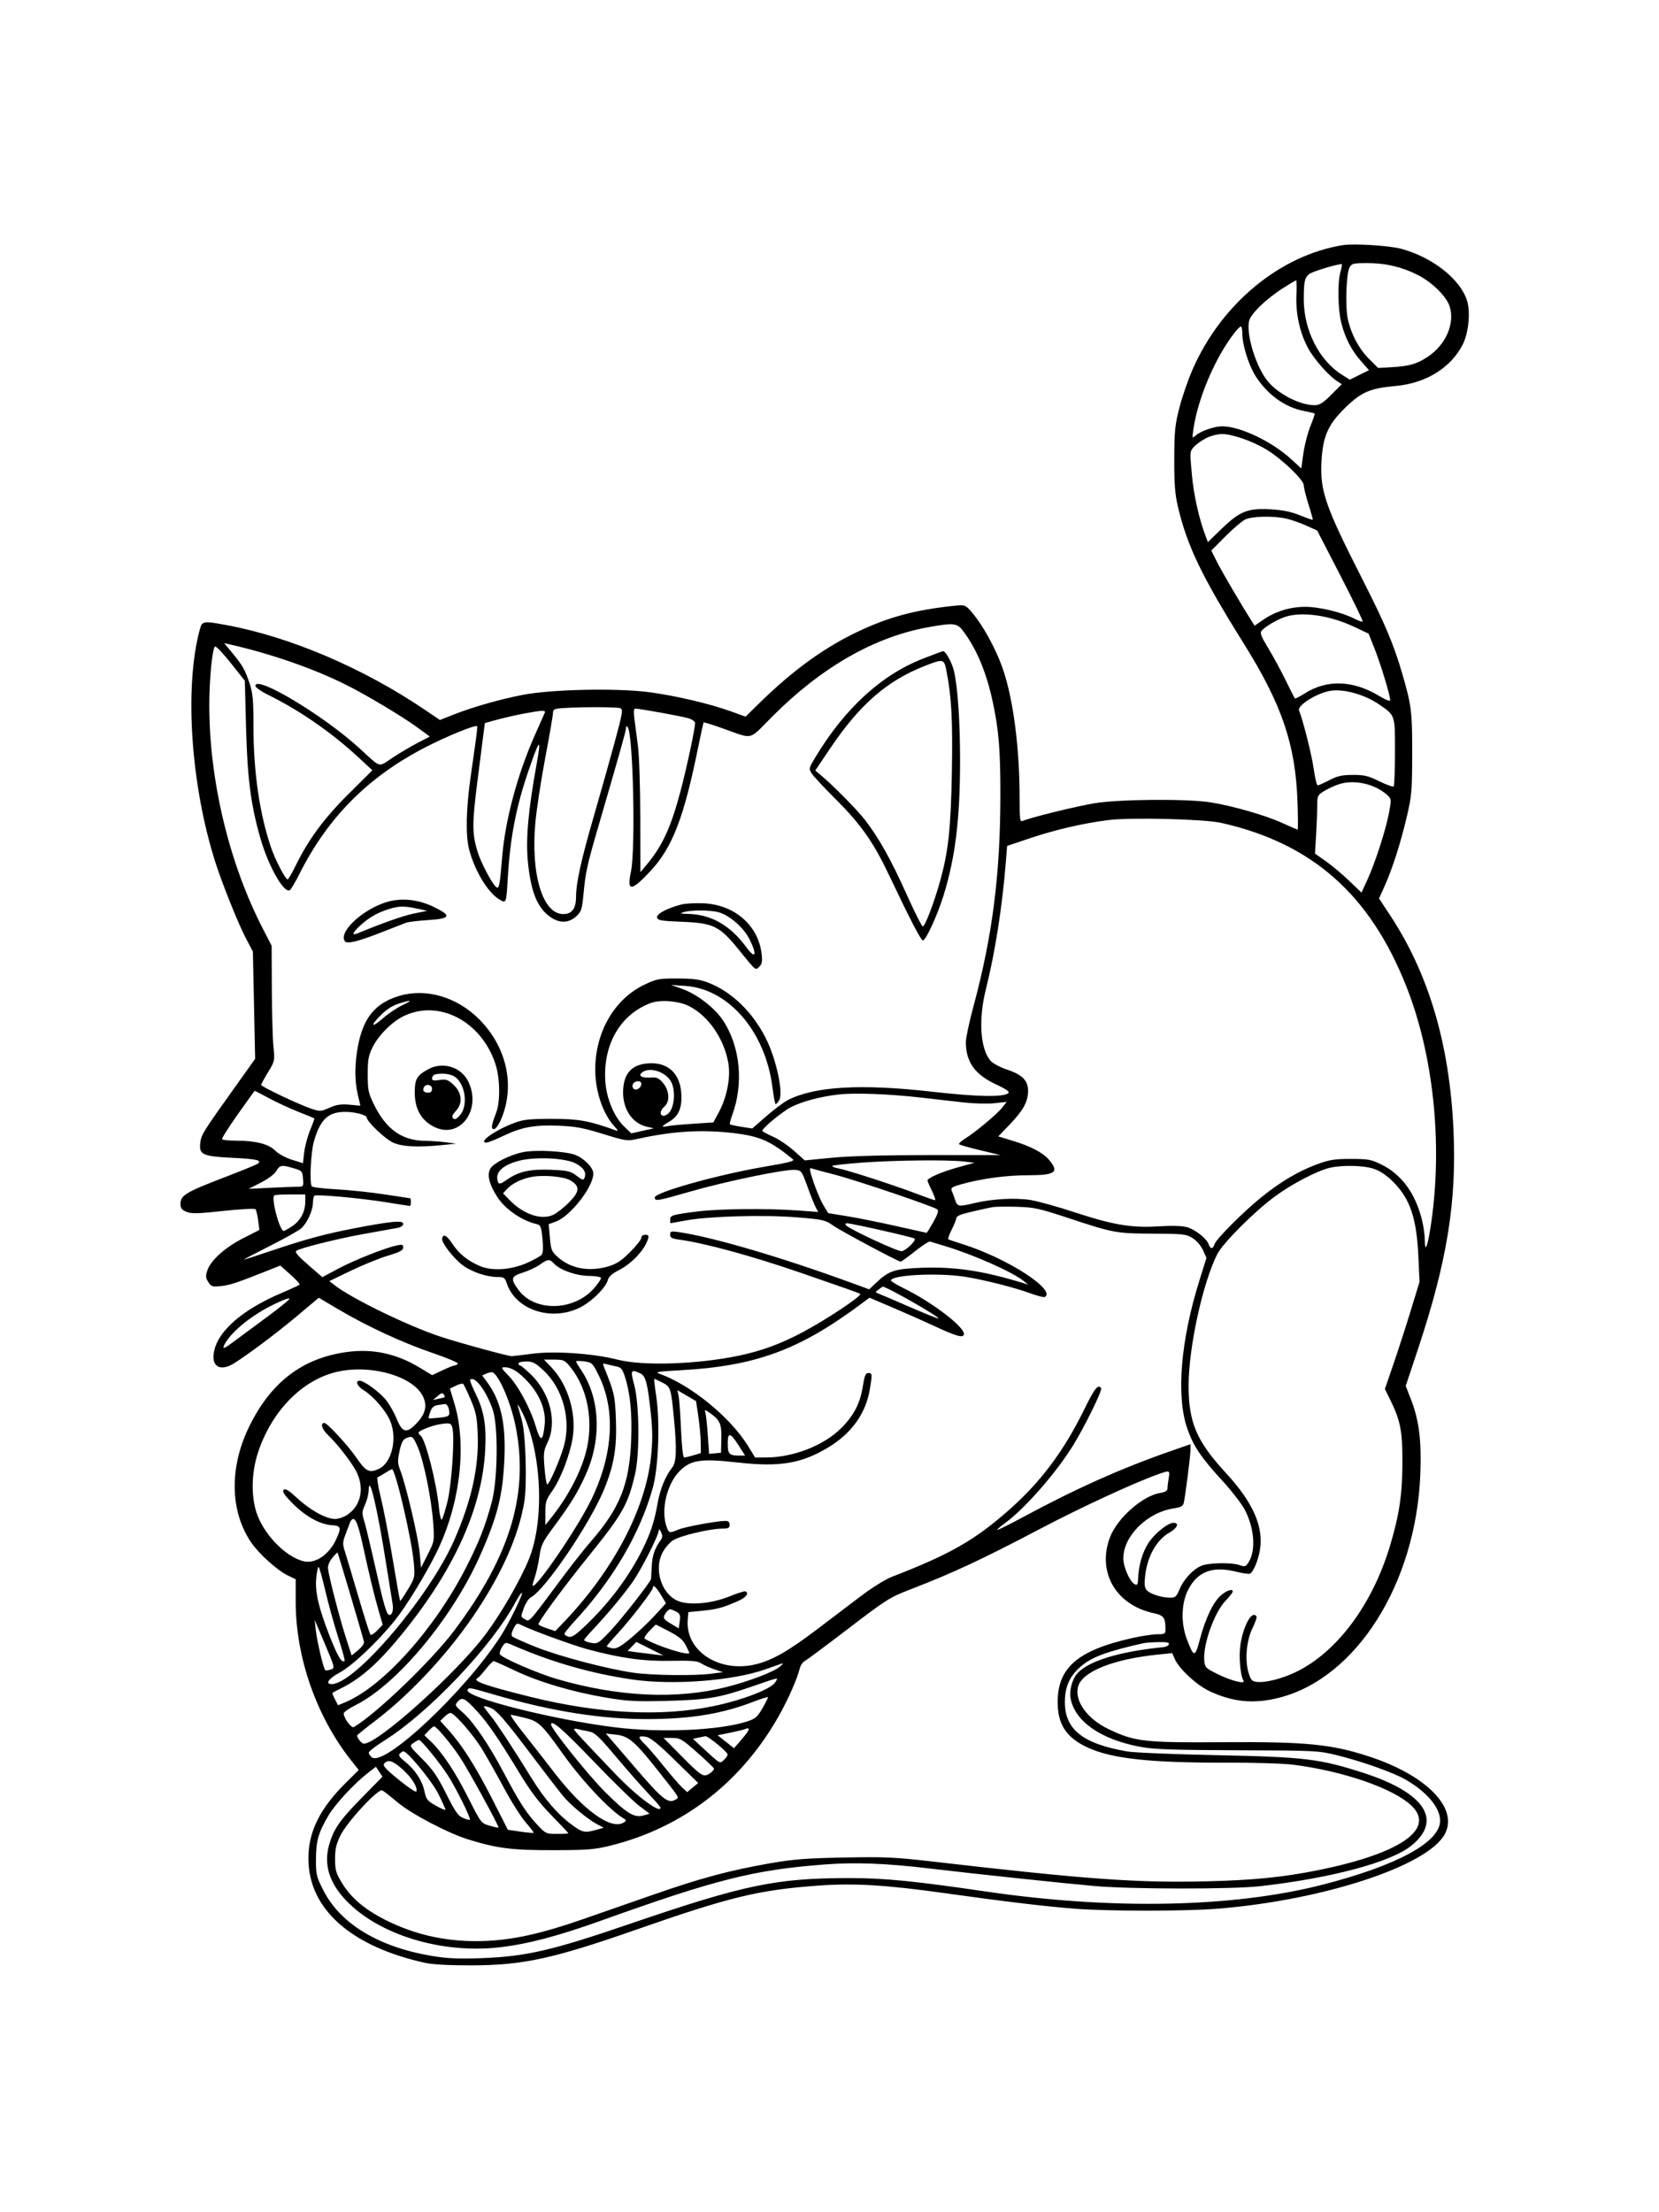 <svg xmlns="http://www.w3.org/2000/svg" width="864" height="1152" viewBox="0 0 864 1152" version="1.1">
	<path d="M 699.500 127.637 C 666.792 132.804, 636.118 158.111, 621.143 192.283 C 618.785 197.664, 615.673 206.664, 614.228 212.283 C 611.926 221.233, 611.594 224.547, 611.550 239 C 611.511 251.738, 611.926 257.324, 613.370 263.500 C 618.221 284.250, 625.695 299.823, 647.715 335.062 C 667.500 366.723, 674.574 387.371, 675.702 416.750 C 676.024 425.137, 676.061 432, 675.784 432 C 675.508 432, 671.956 430.471, 667.891 428.601 C 659.256 424.631, 641.893 419.628, 630.500 417.829 C 618.209 415.887, 582.820 416.161, 569.997 418.297 C 560.257 419.919, 536.765 425.691, 532.750 427.448 C 531.134 428.156, 531 427.218, 531 415.161 C 531 390.349, 527.929 365.837, 522.836 350 C 519.173 338.609, 511.476 324.583, 505.103 317.682 C 502.640 315.015, 502.177 314.898, 496.500 315.502 C 476.313 317.650, 462.503 321.404, 446.277 329.153 C 429.258 337.280, 413.053 349.012, 396.384 365.272 L 388.268 373.190 380.884 370.520 C 369.549 366.423, 351.821 362.256, 338 360.441 C 321.125 358.226, 287.179 358.951, 272.288 361.845 C 260.206 364.193, 246.288 368.158, 236.307 372.096 L 229.114 374.934 221.293 369.638 C 189.239 347.936, 151.208 331.682, 118.140 325.550 C 105.680 323.240, 105.263 323.311, 104.015 327.946 C 95.940 357.931, 99.363 408.835, 112.154 449 C 115.703 460.143, 124.147 481.182, 128.007 488.500 L 131.700 495.500 132.287 523.447 L 132.873 551.394 122.129 566.447 C 105.419 589.859, 104.761 590.926, 104.280 595.380 C 103.641 601.294, 105.583 602.163, 121.182 602.937 C 133.591 603.552, 136.336 604.161, 134.433 605.873 C 133.920 606.335, 126.750 609.301, 118.500 612.465 C 96.457 620.917, 94 622.378, 94 627.034 C 94 629.139, 94.707 630.050, 97.111 631.046 C 99.701 632.119, 102.909 632.044, 116.241 630.597 C 125.051 629.641, 132.605 629.228, 133.028 629.680 C 133.450 630.131, 134.087 632.750, 134.443 635.500 L 135.089 640.500 126.699 644.760 C 117.264 649.550, 109.703 656.340, 107.976 661.571 C 107.006 664.511, 107.093 665.494, 108.517 667.667 C 110.079 670.051, 110.625 670.212, 115.357 669.685 C 120.007 669.167, 123.305 668.055, 140.738 661.122 L 145.977 659.038 151.238 663.712 C 154.132 666.282, 156.300 668.636, 156.055 668.942 C 155.810 669.249, 151.760 671.133, 147.055 673.129 C 125.695 682.189, 112.797 693.642, 111.288 704.890 C 110.354 711.854, 114.965 714.148, 121.673 710.058 C 128.559 705.859, 144.060 694.239, 154.761 685.254 L 166.023 675.799 176.261 681.853 C 191.194 690.683, 209.583 699.201, 225.240 704.539 C 232.797 707.116, 238.733 709.624, 238.431 710.112 C 238.129 710.600, 237.431 711, 236.879 711 C 236.327 711, 233.446 712.150, 230.475 713.555 L 225.074 716.110 218.417 712.096 C 206.421 704.861, 194.023 702.218, 180.654 704.046 C 157.305 707.239, 140.754 719.999, 129.477 743.500 C 119.326 764.656, 119.865 787.316, 130.903 803.358 C 134.898 809.166, 144.401 817.735, 149.702 820.311 L 154 822.399 154 834.118 C 154 862.984, 164.758 893.812, 182.787 916.613 L 186.830 921.726 180.365 928.113 C 166.556 941.756, 160.537 953.912, 160.614 968 C 160.757 994.095, 182.693 1013.610, 221.500 1022.166 C 225.293 1023.002, 234.121 1023.475, 245.500 1023.451 C 272.351 1023.394, 287.846 1020.042, 331.114 1004.932 C 380.374 987.730, 394.869 984.216, 426.035 981.921 C 444.673 980.548, 461.408 981.553, 492.500 985.914 C 523.576 990.272, 544.853 992.813, 559.950 993.970 C 577.149 995.287, 616.930 995.297, 633.605 993.988 C 688.955 989.642, 743.919 971.593, 752.534 954.935 C 759.524 941.418, 742.908 924.496, 713 914.672 C 693.495 908.265, 679.869 906.933, 637 907.239 C 595.966 907.532, 591.021 906.970, 577.396 900.460 C 566.268 895.142, 559.556 885.888, 561.426 878.438 C 563.420 870.494, 579.857 863.903, 603.526 861.557 L 610.500 860.865 611.883 864.044 C 614.026 868.970, 623.185 877.469, 629.653 880.534 C 642.019 886.394, 652.998 887.453, 666.244 884.065 C 706.378 873.801, 737.384 824.765, 739.688 767.916 C 740.390 750.584, 739.064 739.686, 734.965 729.103 L 732.100 721.707 738.451 702.603 C 753.715 656.685, 758.710 625.744, 756.950 588 C 754.882 543.646, 744.083 507.167, 723.996 476.683 L 718.186 467.866 720.982 461.683 C 725.064 452.655, 729.401 439.160, 732.610 425.500 C 735.221 414.381, 735.431 411.958, 735.464 392.500 C 735.501 370.755, 735.103 367.474, 730.488 351.500 C 725.952 335.799, 721.493 325.177, 709.706 302 C 690.112 263.469, 687.393 255.642, 688.234 240.200 C 688.940 227.244, 691.622 221.143, 700.408 212.500 C 708.854 204.191, 713.419 202.201, 726.753 201.011 C 742.521 199.604, 755.497 191.626, 761.739 179.500 C 764.846 173.464, 765.923 162.358, 763.981 156.387 C 760.327 145.150, 745.806 133.826, 729.500 129.498 C 723.464 127.895, 705.083 126.755, 699.500 127.637 M 693.500 138.609 C 690.750 139.330, 686.640 140.630, 684.367 141.498 C 679.625 143.309, 679 144.986, 679 155.915 C 679 171.813, 686.927 187.559, 698.686 195.016 L 702.949 197.719 707.956 195.242 L 712.962 192.764 708.877 188.132 C 703.850 182.432, 700.635 176.240, 698.574 168.284 C 696.769 161.321, 696.509 147.309, 698.078 141.656 C 698.665 139.542, 699 137.697, 698.823 137.556 C 698.645 137.414, 696.250 137.889, 693.500 138.609 M 702.835 139.250 C 701.139 142.339, 700.531 159.585, 701.894 165.941 C 703.591 173.856, 707.674 181.579, 712.949 186.854 L 717.709 191.613 724.604 191.224 C 733.965 190.696, 737.956 189.547, 743.657 185.736 C 752.919 179.547, 757.706 168.639, 755.051 159.775 C 753.468 154.494, 745.908 146.992, 738.295 143.149 C 730.031 138.977, 721.621 137, 712.141 137 C 704.804 137, 703.958 137.205, 702.835 139.250 M 668.500 149.838 C 659.224 155.743, 651.170 163.576, 650.455 167.389 C 649.050 174.880, 654.376 191.607, 660.452 198.781 C 666.045 205.386, 677.146 211, 684.613 211 C 687.224 211, 688.951 209.918, 693.326 205.544 L 698.782 200.087 696.339 198.487 C 691.755 195.483, 684.174 186.803, 681.104 181.044 C 676.900 173.156, 674.747 163.254, 675.170 153.750 C 675.360 149.488, 675.286 146.004, 675.007 146.010 C 674.728 146.015, 671.800 147.738, 668.500 149.838 M 642.965 173.250 C 632.883 186.173, 623.895 207.244, 621.531 223.493 C 620.824 228.352, 620.856 228.441, 622.702 226.770 C 625.216 224.495, 632.443 222, 636.520 222 C 645.768 222, 662.278 229.832, 672.259 238.954 L 677.699 243.926 678.816 236.025 C 679.431 231.679, 681.073 225.320, 682.465 221.893 C 683.858 218.467, 684.851 215.517, 684.672 215.339 C 684.494 215.160, 682.027 214.574, 679.191 214.036 C 669.260 212.153, 660.168 205.613, 653.898 195.841 C 650.345 190.304, 647 179.602, 647 173.772 C 647 171.697, 646.663 170, 646.250 170 C 645.837 170, 644.359 171.463, 642.965 173.250 M 628.392 228.035 C 626.133 229.153, 623.231 231.189, 621.944 232.559 C 619.615 235.039, 619.609 235.106, 620.734 247.275 C 621.730 258.057, 624.474 270.264, 627.955 279.391 L 629.058 282.282 636.279 275.305 C 645.684 266.217, 649.906 264.546, 661.759 265.222 C 667.968 265.576, 672.376 266.476, 676.954 268.326 C 680.501 269.758, 683.519 270.814, 683.661 270.672 C 683.803 270.530, 682.812 266.929, 681.460 262.669 C 680.107 258.409, 679 253.929, 679 252.712 C 679 249.891, 667.385 238.796, 659.422 234.011 C 652.234 229.693, 641.805 226.060, 636.500 226.027 C 634.300 226.013, 630.652 226.917, 628.392 228.035 M 648.444 270.553 C 646.764 271.383, 642.113 275.359, 638.109 279.390 L 630.829 286.719 633.945 292.891 C 636.522 297.995, 646.355 314.754, 652.005 323.668 L 653.378 325.836 657.771 322.813 C 664.228 318.371, 671.875 316, 679.745 316 C 687.053 316, 698.722 318.797, 705.199 322.102 C 707.396 323.222, 709.412 323.921, 709.679 323.654 C 709.946 323.388, 704.721 312.615, 698.069 299.715 L 685.974 276.261 680.237 273.690 C 677.082 272.275, 672.475 270.652, 670 270.083 C 663.314 268.546, 652.012 268.793, 648.444 270.553 M 668.882 321.381 C 664.623 322.903, 658.718 326.430, 657.036 328.456 C 656.082 329.606, 656.776 331.418, 660.550 337.635 C 663.136 341.895, 667.216 349.416, 669.616 354.347 C 672.016 359.278, 674.157 363.491, 674.374 363.708 C 674.591 363.925, 676.943 362.724, 679.600 361.039 C 691.099 353.746, 704.683 354.222, 718.250 362.392 C 721.913 364.598, 724 365.377, 724 364.539 C 724 362.118, 718.975 345.586, 715.854 337.740 L 712.767 329.981 705.573 326.567 C 692.410 320.321, 677.677 318.238, 668.882 321.381 M 483.500 326.608 C 455.487 331.608, 427.886 347.394, 402.255 373.073 C 389.414 385.939, 392.965 385.144, 375.634 379.028 C 370.758 377.307, 366.628 376.038, 366.458 376.209 C 366.287 376.379, 364.966 382.365, 363.521 389.509 C 356.174 425.852, 350.132 441.441, 338.628 453.738 C 328.703 464.348, 326.357 464.409, 328.574 454 C 331.095 442.164, 329.725 381.690, 326.865 378.550 C 326.344 377.977, 326 378.249, 326 379.235 C 326 380.674, 323.067 391.091, 311.145 432 C 305.886 450.046, 304.969 454.211, 303.990 464.500 C 303.104 473.810, 302.829 474.690, 300.003 477.250 C 296.214 480.684, 291.562 480.853, 286.922 477.726 C 280.033 473.084, 276.636 465.045, 274.995 449.500 C 273.714 437.373, 275.004 422.468, 279.452 398 C 282.093 383.472, 281.028 384.397, 275.088 401.791 C 268.764 420.307, 265.686 436.296, 264.461 457 C 263.652 470.670, 263.706 470.530, 260.083 468.390 C 254.139 464.879, 247.331 453.673, 244.357 442.505 C 242.437 435.298, 242.685 421.652, 245.038 405 C 246.165 397.025, 247.468 387.800, 247.934 384.500 C 248.399 381.200, 248.648 378.355, 248.485 378.178 C 247.665 377.285, 232.763 383.353, 221.500 389.167 C 191.776 404.511, 170.788 425.588, 156.055 454.891 C 153.854 459.268, 151.563 463.152, 150.964 463.522 C 147.897 465.417, 139.788 451.122, 135.570 436.385 C 130.621 419.096, 128.831 405.267, 128.143 379 L 127.500 354.500 120.119 345.181 C 116.059 340.056, 112.373 336.231, 111.927 336.681 C 110.518 338.105, 109 353.965, 109 367.263 C 109 406.479, 119.291 449.455, 136.835 483.500 L 141.472 492.500 141.566 515 C 141.617 527.375, 141.997 540.875, 142.411 545 C 143.154 552.410, 143.120 552.571, 139.581 558.371 C 137.612 561.600, 136 564.567, 136 564.965 C 136 565.866, 155.842 575.270, 162.193 577.379 C 166.639 578.855, 167.136 578.827, 171.616 576.846 C 175.280 575.225, 177.623 574.869, 182.016 575.268 L 187.687 575.782 186.359 570.141 C 184.627 562.781, 184.654 553.984, 186.439 544.657 C 189.275 529.834, 195.515 522.300, 208.036 518.582 C 221.952 514.449, 238.072 519.198, 249.611 530.830 C 263.996 545.330, 268.403 565.569, 260.949 582.897 C 259.710 585.776, 258.103 588, 257.260 588 C 255.591 588, 255.842 586.089, 258.375 579.500 C 260.662 573.550, 260.446 561.261, 257.923 553.772 C 250.476 531.666, 228.500 520.295, 210.264 529.111 C 204.117 532.083, 197.071 539.165, 193.957 545.500 C 191.894 549.698, 191.502 551.950, 191.510 559.541 C 191.519 567.773, 191.821 569.195, 194.883 575.415 C 201.077 587.995, 209.301 593.868, 221 594.066 C 224.575 594.126, 229.750 594.488, 232.500 594.869 L 237.500 595.563 230.500 596.275 C 217.395 597.606, 209.354 597.177, 204.478 594.885 C 200.422 592.978, 191 583.964, 191 581.990 C 191 580.624, 184.917 579, 179.801 579 C 170.918 579, 166.801 582.874, 163.488 594.350 C 161.880 599.924, 161.118 615.764, 162.362 617.777 C 162.672 618.278, 168.454 618.980, 175.212 619.337 C 181.971 619.695, 193.300 620.890, 200.389 621.994 C 207.478 623.097, 213.441 624, 213.639 624 C 213.838 624, 214 624.900, 214 626 C 214 627.100, 213.785 628, 213.522 628 C 213.259 628, 207.521 627.111, 200.772 626.024 C 187.723 623.922, 165.050 621.851, 163.768 622.643 C 163.346 622.904, 162.990 624.554, 162.978 626.309 C 162.950 630.351, 159.976 636.859, 156.882 639.646 C 155.572 640.827, 148.200 644.966, 140.500 648.844 C 132.800 652.722, 126.725 655.916, 127 655.941 C 127.275 655.966, 133.539 653.949, 140.920 651.460 C 159.194 645.298, 169.186 642.587, 184.500 639.634 C 203.643 635.944, 210 635.360, 210 637.291 C 210 638.185, 208.837 639.068, 207.250 639.377 C 205.738 639.671, 197.750 641.110, 189.500 642.575 C 175.933 644.984, 155.573 650.094, 154.243 651.424 C 153.495 652.172, 155.437 654.314, 162.077 660.067 L 167.867 665.082 176.183 660.634 C 184.452 656.211, 200.540 649.839, 206.750 648.528 C 209.483 647.950, 209.999 648.132, 209.995 649.671 C 209.991 651.090, 208.193 652.038, 201.970 653.903 C 197.559 655.225, 188.902 658.741, 182.733 661.716 L 171.515 667.126 174.008 669.083 C 182.858 676.032, 211.848 690.186, 229 695.931 C 238.266 699.034, 264.505 706.229, 266.500 706.213 C 267.050 706.209, 271.908 705.635, 277.297 704.937 C 288.982 703.423, 309.070 704.821, 321.565 708.017 C 334.777 711.396, 362.828 710.505, 384.500 706.018 C 396.498 703.534, 406.507 699.869, 418 693.753 C 430.602 687.046, 449.194 674.664, 447.985 673.783 C 447.368 673.334, 438.899 670.327, 417.500 662.961 C 391.396 653.976, 367.325 647.394, 353.750 645.530 C 349.930 645.005, 349 644.496, 349 642.927 C 349 641.204, 349.496 641.047, 353.250 641.581 C 370.883 644.090, 406.793 654.628, 443.594 668.092 L 452.688 671.420 456.594 667.717 C 462.881 661.756, 466.034 660.730, 479.674 660.205 C 496.964 659.539, 511.582 661.686, 532 667.892 L 535.500 668.956 533 666.979 C 526.971 662.213, 506.649 653.220, 492 648.836 C 488.425 647.766, 485.007 646.731, 484.405 646.536 C 483.802 646.341, 480.255 648.616, 476.521 651.591 C 472.788 654.566, 469.447 657, 469.097 657 C 467.783 657, 437.758 640.952, 433.715 638.089 C 429.774 635.298, 428.556 635.027, 415 633.920 C 398.020 632.534, 369.367 633.318, 357.500 635.494 C 353.100 636.301, 349.387 636.970, 349.250 636.980 C 349.113 636.991, 349 636.149, 349 635.108 C 349 632.876, 350.216 632.510, 363 630.893 C 374.310 629.463, 399.064 629.183, 414.816 630.308 L 426.132 631.116 424.870 628.808 C 424.176 627.539, 422.228 622.675, 420.540 618 C 417.543 609.694, 417.393 609.493, 413.986 609.205 C 408.906 608.774, 377.997 615.174, 359.688 620.446 C 342.349 625.440, 341 625.666, 341 623.582 C 341 620.908, 373.863 611.708, 398.331 607.533 C 411.070 605.358, 414.032 604.572, 412.917 603.659 C 401.343 594.193, 395.850 591.747, 382.496 590.109 C 365.916 588.076, 350.364 588.993, 331.965 593.090 C 326.659 594.272, 325.913 594.163, 313.965 590.472 C 303.725 587.308, 299.611 586.547, 290.914 586.206 C 278.245 585.708, 271.700 586.918, 262.049 591.544 C 258.082 593.445, 254.161 595, 253.335 595 C 248.624 595, 257.971 588.429, 268 584.690 C 272.580 582.983, 275.843 582.639, 287.500 582.638 C 301.341 582.637, 306.821 583.624, 320.500 588.583 C 322.201 589.200, 322.106 588.875, 319.860 586.404 C 313.912 579.861, 310 568.205, 310 557.029 C 310 537.388, 320.015 520.151, 335.759 512.693 C 342.044 509.716, 343.210 509.504, 353 509.553 C 361.459 509.596, 364.613 510.045, 369.225 511.865 C 381.175 516.582, 391.976 527.067, 398.777 540.552 C 404.295 551.494, 408.122 569.230, 405.776 572.986 C 405.085 574.094, 404.268 575, 403.962 575 C 403.655 575, 402.904 571.063, 402.294 566.250 C 398.600 537.145, 379.514 514.950, 356.844 513.396 L 349.500 512.893 355.413 515.013 C 363.052 517.753, 372.210 524.839, 376.530 531.353 C 385.539 544.940, 387.408 564.313, 381.297 580.772 C 380.425 583.122, 379.905 585.238, 380.142 585.475 C 380.378 585.711, 383.086 586.299, 386.160 586.781 L 391.748 587.658 399.124 581.237 C 403.181 577.706, 408.224 573.930, 410.331 572.847 C 424.228 565.700, 448.527 564.297, 485.500 568.506 C 509.240 571.209, 522.968 571.432, 525.249 569.151 C 525.893 568.507, 523.693 566.993, 518.866 564.760 C 507.714 559.600, 503.021 553.057, 503.006 542.648 C 503.003 540.529, 504.778 532.204, 506.952 524.148 C 516.891 487.307, 520.971 455.285, 520.990 413.974 C 521.001 390.290, 520.181 380.313, 517.010 365.500 C 513.789 350.454, 508.910 338.602, 502.088 329.250 C 498.513 324.349, 497.198 324.162, 483.500 326.608 M 120.707 339.696 C 126.294 346.433, 127.564 348.640, 129.925 355.718 C 131.689 361.006, 132 364.404, 132 378.417 C 132 401.828, 135.170 423.704, 141.090 441.158 C 143.352 447.825, 148.671 458.044, 149.823 457.937 C 150.196 457.903, 152.075 454.662, 154 450.734 C 160.714 437.036, 168.872 426.001, 181.660 413.318 L 193.944 401.135 186.722 394.446 C 172.679 381.440, 156.058 369.921, 139.750 361.894 C 136.037 360.066, 133 357.936, 133 357.160 C 133 351.277, 168.277 372.383, 186.977 389.455 C 198.864 400.307, 196.678 399.673, 204.505 394.533 C 208.270 392.060, 214.163 388.578, 217.600 386.796 L 223.849 383.556 217.174 378.679 C 209.563 373.117, 190.857 361.929, 180.500 356.745 C 163.325 348.147, 141.400 340.516, 119.612 335.551 L 116.724 334.893 120.707 339.696 M 480.893 342.900 C 459.105 351.350, 440.005 368.822, 424.611 394.386 C 421.184 400.076, 421.140 400.285, 422.793 402.860 C 423.726 404.312, 429.459 410.450, 435.533 416.500 C 448.390 429.305, 454.948 438.684, 463.150 456 C 473.540 477.932, 479.469 489.409, 480.580 489.736 C 481.980 490.148, 488.141 476.791, 491.402 466.273 C 497.545 446.459, 499.992 426.454, 499.996 396 C 499.998 375.630, 498.801 357.997, 496.839 349.500 C 495.784 344.930, 492.425 338.876, 491.062 339.087 C 490.753 339.135, 486.177 340.851, 480.893 342.900 M 481.302 346.909 C 461.768 354.617, 447.635 366.994, 432.241 389.874 L 424.588 401.249 427.544 403.717 C 433.983 409.094, 446.456 421.744, 450.497 426.997 C 457.777 436.457, 464.062 447.680, 472.021 465.427 C 476.232 474.817, 480.087 482.470, 480.589 482.433 C 481.765 482.348, 486.367 470.346, 489.494 459.212 C 493.917 443.459, 495.220 431.429, 495.732 401.607 C 496.194 374.726, 495.548 362.849, 492.886 349.250 C 491.665 343.012, 491.342 342.947, 481.302 346.909 M 693 359.711 C 686.051 360.773, 675.520 367.320, 676.539 369.943 C 678.785 375.729, 683.107 392.934, 684.151 400.250 C 684.838 405.063, 685.775 409, 686.234 409 C 686.692 409, 689.414 407.777, 692.283 406.282 C 696.484 404.093, 698.868 403.557, 704.521 403.532 C 710.500 403.505, 712.551 403.997, 718.341 406.847 C 722.080 408.688, 725.443 409.890, 725.815 409.518 C 726.186 409.147, 726.493 401.051, 726.495 391.527 C 726.501 372.112, 726.678 372.649, 718.364 366.914 C 710.836 361.721, 699.992 358.641, 693 359.711 M 293.250 368.737 C 288.625 369.061, 287.999 369.366, 287.988 371.302 C 287.981 372.511, 286.189 382.910, 284.006 394.412 C 281.823 405.913, 279.500 421.053, 278.844 428.055 C 276.307 455.142, 282.601 476, 293.311 476 C 297.881 476, 300 473.158, 300 467.027 C 300 459.854, 302.585 448.101, 309.131 425.500 C 312.477 413.950, 317.359 396.625, 319.981 387 C 324.197 371.524, 324.560 369.421, 323.124 368.820 C 321.466 368.126, 302.726 368.074, 293.250 368.737 M 330.391 374.250 C 330.760 377.137, 331.591 383.550, 332.239 388.500 C 332.892 393.490, 333.435 410.123, 333.458 425.831 L 333.500 454.162 336.331 450.831 C 344.877 440.776, 349.450 430.897, 354.541 411.500 C 357.795 399.097, 362 379.371, 362 376.504 C 362 375.762, 360.538 374.677, 358.750 374.093 C 355.756 373.115, 333.143 369, 330.761 369 C 330.088 369, 329.958 370.853, 330.391 374.250 M 273 371.569 C 268.875 372.333, 262.575 373.762, 259 374.744 L 252.500 376.529 251.868 381.515 C 251.521 384.257, 250.044 395.847, 248.586 407.271 C 245.836 428.835, 245.852 434.181, 248.699 443.500 C 250.414 449.114, 256.172 460.068, 258.364 461.887 C 259.932 463.189, 260.267 461.522, 261.554 446 C 263.145 426.807, 269.581 402.957, 278.690 382.500 C 281.138 377, 283.383 371.938, 283.678 371.250 C 284.337 369.713, 282.765 369.760, 273 371.569 M 697.324 408.386 C 695.027 409.134, 691.540 410.739, 689.574 411.954 C 686.157 414.066, 686 414.412, 685.995 419.832 C 685.992 422.949, 685.732 429.775, 685.417 435 L 684.844 444.500 690.490 448.475 C 693.596 450.661, 699.046 455.232, 702.601 458.632 L 709.064 464.816 712.118 458.158 C 716.206 449.244, 721.675 432.335, 723.367 423.379 C 724.693 416.352, 724.668 416.038, 722.620 414.145 C 716.214 408.223, 705.393 405.760, 697.324 408.386 M 577.325 427.038 C 564.538 428.631, 549.776 432.024, 537 436.308 L 524.500 440.500 523.779 449.500 C 521.944 472.386, 518.169 496.354, 513.435 515.181 C 509.434 531.091, 510.537 546.685, 516.080 552.586 C 517.293 553.876, 521.081 555.862, 524.500 557 C 532.539 559.675, 535.531 562.783, 535.408 568.331 C 535.284 573.913, 532.860 578.277, 525.797 585.633 L 519.899 591.775 527.174 593.984 C 536.864 596.928, 543.173 600.228, 546.370 604.028 C 551.772 610.448, 549.643 612, 535.431 612 C 524.143 612, 511.323 613.727, 500.699 616.680 C 496.049 617.972, 495.037 618.610, 495.597 619.896 C 495.981 620.778, 496.789 622.962, 497.392 624.750 C 498.627 628.409, 499.128 628.495, 507.500 626.496 C 516.637 624.315, 528.680 623.638, 536.500 624.866 C 540.350 625.471, 550.925 628.408, 560 631.394 C 579.836 637.919, 589.527 639.519, 603.674 638.604 C 610.114 638.188, 615.554 638.341, 618.034 639.009 C 622.424 640.191, 628.555 645.024, 629.520 648.062 C 630.325 650.599, 631.697 650.529, 632.530 647.907 C 633.395 645.180, 647.448 631.098, 657 623.384 C 666.857 615.425, 676.324 609.820, 685.797 606.334 C 692.347 603.924, 694.997 603.500, 703.500 603.500 C 712.452 603.500, 714.104 603.796, 719.259 606.328 C 729.798 611.503, 736.878 621.022, 740.455 634.827 C 741.305 638.106, 742.014 642.974, 742.030 645.644 C 742.078 653.321, 743.653 648.909, 745.485 635.961 C 751.308 594.826, 746.441 549.175, 732.456 513.773 C 713.513 465.818, 683.336 439.143, 635.981 428.497 C 627.229 426.529, 589.036 425.579, 577.325 427.038 M 204.045 469.073 C 191.284 471.631, 176.144 484.570, 179.520 490.033 C 180.573 491.736, 185.962 490.467, 198.500 485.565 C 204.550 483.199, 210.400 480.920, 211.500 480.500 C 212.600 480.080, 217.775 479.458, 223 479.118 C 234.753 478.353, 235.389 476.912, 226 472.323 C 218.791 468.799, 211.095 467.660, 204.045 469.073 M 354.982 470.979 C 347.647 472.842, 341.837 475.915, 342.187 477.746 C 342.478 479.274, 344.139 479.565, 355.050 480.007 C 371.531 480.673, 374.727 482.221, 384.512 494.278 C 393.931 505.883, 393.408 505.449, 395.481 503.376 C 396.869 501.989, 397.112 500.596, 396.650 496.696 C 394.879 481.737, 382.353 470.969, 366.020 470.364 C 361.884 470.210, 356.917 470.487, 354.982 470.979 M 202.500 473.399 C 196.612 475.261, 192.368 477.673, 187.940 481.673 C 183.542 485.646, 182.849 487.433, 186.250 486.027 C 199.722 480.461, 209.963 476.864, 215.639 475.704 L 222.500 474.303 217.201 473.151 C 210.649 471.728, 207.623 471.779, 202.500 473.399 M 356 475 C 353.946 475.658, 354.328 475.818, 358.145 475.900 C 370.396 476.163, 380.278 481.799, 388.769 493.366 C 393.443 499.734, 394.429 497.442, 390.484 489.379 C 387.430 483.136, 380.095 476.676, 374.203 475.040 C 369.927 473.852, 359.655 473.830, 356 475 M 207.670 522.623 C 204.500 523.597, 201.288 525.659, 198.324 528.624 C 192.537 534.410, 193.456 535.529, 199.574 530.144 C 202.137 527.888, 206.544 524.924, 209.367 523.557 C 215.185 520.741, 214.687 520.467, 207.670 522.623 M 338.882 522.319 C 323.148 528.209, 314.055 543.784, 315.223 562.847 C 315.785 572.021, 319.832 581.694, 325.264 586.845 L 328.791 590.190 334.640 588.881 L 340.489 587.572 336.658 586.666 C 328.502 584.737, 323.516 576.136, 324.656 565.959 C 325.574 557.765, 330.185 553.826, 339.014 553.693 C 348.306 553.553, 354.174 559.371, 354.810 569.354 C 355.296 576.989, 353.490 581.189, 348.438 584.169 C 344.281 586.622, 344.128 587.121, 347.750 586.411 C 349.262 586.114, 355.225 585.563, 360.999 585.186 L 371.498 584.500 374.210 579.500 C 378.573 571.459, 380.606 561.168, 379.319 553.650 C 377.148 540.977, 368.983 529.093, 358.918 523.958 C 353.543 521.216, 343.930 520.430, 338.882 522.319 M 223.500 556.573 C 217.145 559.878, 216 561.771, 216 568.979 C 216 577.549, 219.485 583.604, 226.321 586.913 C 239.669 593.375, 251.138 577.613, 243.750 562.962 C 240.093 555.710, 230.798 552.777, 223.500 556.573 M 334.540 558.347 C 332.038 560.176, 334.171 561.485, 339.078 561.130 C 342.091 560.913, 343.163 561.404, 345.356 564.011 C 348.666 567.944, 348.970 573.725, 346 576.268 C 342.639 579.146, 344.038 582.613, 347.600 580.235 C 351.184 577.842, 352.202 567.843, 349.352 563.019 C 346.413 558.043, 338.408 555.519, 334.540 558.347 M 226.250 559.662 C 225.563 559.940, 225 560.809, 225 561.595 C 225 562.693, 225.894 562.881, 228.865 562.406 C 232.178 561.876, 233.188 562.196, 235.927 564.644 C 240.520 568.748, 241.183 574.435, 237.526 578.379 C 235.534 580.527, 235.147 581.542, 235.998 582.379 C 236.845 583.211, 237.766 582.777, 239.570 580.694 C 244.404 575.114, 241.871 562.422, 235.434 559.975 C 232.747 558.953, 228.376 558.805, 226.250 559.662 M 329.573 564.670 C 329.221 565.589, 329.495 566.688, 330.183 567.113 C 331.657 568.024, 334 566.345, 334 564.378 C 334 562.422, 330.343 562.664, 329.573 564.670 M 220.676 566.402 C 220.002 568.159, 220.807 569, 223.167 569 C 224.333 569, 225 568.273, 225 567 C 225 564.671, 221.525 564.190, 220.676 566.402 M 123.841 580.263 C 119.078 586.984, 115.392 592.825, 115.650 593.242 C 115.907 593.659, 119.219 594, 123.010 594 C 133.156 594, 139.871 595.717, 143.355 599.202 C 145.022 600.868, 148.797 602.926, 152.039 603.935 L 157.773 605.720 158.422 600.110 C 158.779 597.024, 160.166 591.823, 161.504 588.552 C 162.843 585.281, 163.839 582.507, 163.719 582.389 C 163.598 582.271, 159.900 580.753, 155.500 579.017 C 151.100 577.281, 144.203 574.092, 140.173 571.930 C 136.143 569.769, 132.768 568.009, 132.673 568.020 C 132.578 568.032, 128.603 573.541, 123.841 580.263 M 436.500 569.971 C 427.321 571.036, 417.759 573.582, 412.026 576.487 C 407.605 578.727, 396.981 587.473, 397.017 588.843 C 397.026 589.204, 399.447 590.544, 402.396 591.820 C 405.345 593.096, 410.315 596.419, 413.441 599.205 L 419.123 604.269 433.311 602.885 C 442.503 601.988, 460.443 601.500, 484.255 601.500 L 521.010 601.500 510.563 599 C 504.817 597.625, 499.841 596.214, 499.505 595.864 C 499.169 595.514, 500.524 594.221, 502.515 592.990 C 507.916 589.653, 519.166 580.273, 521.897 576.830 L 524.294 573.809 517.897 574.491 C 514.379 574.866, 507.225 574.693, 502 574.108 C 496.775 573.522, 486.875 572.395, 480 571.602 C 463.182 569.663, 445.022 568.982, 436.500 569.971 M 272.176 600.008 C 265.613 601.393, 257.366 605.511, 255.524 608.323 C 253.467 611.462, 254.574 616.359, 258.870 623.134 C 262.929 629.534, 271.441 635.502, 279.148 637.352 C 281.608 637.942, 281.846 638.486, 282.502 645.016 C 282.973 649.714, 282.837 652.492, 282.089 653.392 C 281.474 654.134, 278.167 655.998, 274.741 657.536 C 266.173 661.381, 256.141 662.041, 249.684 659.184 C 243.249 656.338, 239.022 652.876, 235.500 647.569 C 232.557 643.133, 230.736 642.269, 230.260 645.083 C 229.899 647.218, 236.470 655.603, 241.175 659.011 C 245.893 662.430, 253.589 665, 259.104 665 C 262.444 665, 262.961 665.351, 263.926 668.277 C 268.435 681.938, 286.671 688.175, 301.540 681.141 C 307.887 678.138, 315.558 670.611, 316.632 666.331 C 317.011 664.819, 318.942 663.130, 322.107 661.540 C 328.979 658.088, 335.728 650.924, 337.451 645.250 C 338.007 643.422, 337.747 643, 336.067 643 C 334.850 643, 334 643.649, 334 644.580 C 334 645.449, 331.376 648.784, 328.169 651.991 C 323.691 656.469, 321.096 658.191, 316.987 659.411 C 306.879 662.413, 297.400 660.717, 290.589 654.689 C 287.272 651.753, 286.937 650.944, 286.372 644.495 L 285.758 637.489 289.413 636.167 C 297.005 633.422, 309 618.095, 309 611.139 C 309 608.118, 304.507 603.425, 299.754 601.479 C 294.808 599.455, 278.835 598.603, 272.176 600.008 M 270 604.534 C 261.206 606.949, 257.550 610.779, 259.411 615.628 C 259.870 616.824, 260.822 616.531, 264.347 614.106 C 270.370 609.962, 276.317 608.688, 287.384 609.172 C 295.677 609.535, 297.171 609.893, 300.284 612.267 C 303.316 614.580, 303.890 614.728, 304.425 613.335 C 305.517 610.490, 303.966 608.025, 299.677 605.787 C 294.220 602.941, 278.259 602.267, 270 604.534 M 449.322 605.399 C 440.975 606.005, 433.866 606.783, 433.526 607.130 C 433.185 607.476, 434.615 608.074, 436.703 608.457 C 441.455 609.330, 465.588 617.155, 477.336 621.633 C 482.195 623.485, 486.520 625, 486.945 625 C 487.370 625, 486.671 622.862, 485.390 620.250 C 484.110 617.638, 483.048 615.172, 483.031 614.770 C 482.975 613.449, 490.385 610.240, 499.013 607.850 L 507.500 605.500 502 604.849 C 493.740 603.871, 466.464 604.156, 449.322 605.399 M 143.939 609.756 C 143.024 611.364, 139.713 613.863, 135.939 615.793 L 129.500 619.087 140.406 618.543 C 146.404 618.245, 152.842 618, 154.713 618 C 158.085 618, 158.112 617.963, 157.807 613.855 C 157.513 609.887, 157.307 609.652, 153 608.370 C 146.697 606.494, 145.709 606.645, 143.939 609.756 M 692.500 608.136 C 685.913 609.677, 672.820 616.523, 663.888 623.098 C 653.291 630.898, 636.922 647.272, 634.005 652.990 C 626.373 667.949, 618.985 701.838, 619.015 721.743 C 619.044 740.839, 623.219 750.552, 638.536 767.152 C 652.819 782.633, 658.368 795.516, 656.039 807.795 C 655.032 813.106, 652.771 818.405, 651.062 819.462 C 650.539 819.785, 647.169 819.311, 643.575 818.408 C 631.491 815.373, 623.573 818.410, 618.750 827.930 C 615.241 834.856, 614.939 845.088, 618.001 853.272 C 621.748 863.289, 622.346 863.329, 624.880 853.737 C 627.803 842.672, 631.928 834.080, 635.936 830.707 C 639.079 828.063, 642 827.162, 642 828.837 C 642 829.298, 640.254 831.510, 638.119 833.754 C 632.387 839.780, 626.507 856.338, 627.178 864.563 C 627.486 868.331, 627.787 868.642, 634.175 871.801 C 641.261 875.305, 648.868 877.213, 647.605 875.171 C 645.902 872.414, 645.072 862.307, 646.048 856.200 C 647.669 846.050, 652.185 838.254, 654.382 841.810 C 654.658 842.255, 653.724 844.961, 652.307 847.824 C 649.154 854.195, 648.237 864.393, 650.224 871 C 651.385 874.863, 651.996 875.549, 654.538 875.847 C 659.049 876.375, 667.773 874.160, 674.990 870.653 C 696.367 860.267, 714.773 835.521, 723.958 804.818 C 728.769 788.739, 730.328 778.204, 730.372 761.500 C 730.415 745.196, 729.360 739.794, 724.004 728.900 L 721.251 723.300 725.682 710.400 C 728.119 703.305, 732.176 690.761, 734.697 682.525 L 739.281 667.550 738.694 654.525 C 737.785 634.349, 734.414 624.327, 725.541 615.426 C 722.219 612.094, 718.794 609.777, 715.563 608.676 C 710.202 606.850, 699.113 606.590, 692.500 608.136 M 423.710 615.653 C 425.160 619.964, 427.465 625.344, 428.833 627.608 L 431.319 631.725 441.410 633.373 C 446.959 634.280, 458.441 636.592, 466.925 638.511 C 475.408 640.430, 482.463 642, 482.601 642 C 482.740 642, 484.290 639.489, 486.046 636.419 C 488.114 632.804, 488.896 630.496, 488.266 629.866 C 486.814 628.414, 445.337 614.374, 434.037 611.509 C 428.634 610.140, 423.508 608.748, 422.645 608.417 C 421.363 607.925, 421.558 609.251, 423.710 615.653 M 276.326 612.982 C 271.161 614.081, 266.691 616.341, 264.022 619.206 L 261.987 621.391 265.243 624.781 C 272.525 632.360, 281.921 635.555, 288.184 632.583 C 290.076 631.685, 293.792 628.750, 296.441 626.059 C 301.988 620.428, 302.131 617.690, 297.038 614.681 C 293.468 612.572, 282.489 611.672, 276.326 612.982 M 142.832 622.501 C 141.124 624.210, 145.627 641, 147.794 641 C 148.202 641, 150.257 639.831, 152.360 638.401 C 156.608 635.514, 159 630.879, 159 625.532 L 159 622 151.167 622 C 146.858 622, 143.108 622.225, 142.832 622.501 M 517 628.601 C 513.745 629.186, 506.483 630.848, 501.750 632.092 C 499.688 632.634, 498 633.658, 498 634.369 C 498 635.080, 496.932 637.771, 495.626 640.350 C 494.321 642.928, 493.533 645.194, 493.876 645.384 C 494.219 645.574, 497.650 646.725, 501.500 647.942 C 524.544 655.227, 550.137 671.707, 544.151 675.407 C 543.684 675.695, 540.197 674.803, 536.401 673.424 C 528.088 670.403, 513.250 666.635, 503 664.940 C 489.105 662.643, 464 663.856, 464 666.824 C 464 667.235, 467.038 669.066, 470.750 670.893 C 485.301 678.054, 502 690.735, 502 694.624 C 502 696.965, 498.355 696.015, 487 690.714 C 481.775 688.275, 471.948 683.914, 465.163 681.024 L 452.825 675.769 448.663 678.874 C 416.190 703.099, 393.463 711.424, 353.920 713.583 C 342.483 714.207, 340.951 714.476, 343.552 715.408 C 359.759 721.209, 380.303 737.969, 389.528 752.915 L 393.284 759 398.892 758.983 C 413.237 758.938, 429.012 752.771, 438.147 743.635 C 444.744 737.039, 447.954 730.806, 449.363 721.857 C 450.229 716.356, 450.794 715, 452.221 715 C 454.273 715, 454.320 715.476, 453.035 723.321 C 450.951 736.048, 443.457 746.514, 431.182 753.841 C 417.195 762.191, 405.989 764.031, 384.087 761.575 C 365.071 759.443, 359.783 760.217, 354.025 765.975 C 347.335 772.665, 344.085 786.209, 347.098 794.851 C 348.358 798.466, 348.529 798.512, 353.309 796.515 C 356.791 795.061, 373.307 792.012, 377.750 792.004 C 379.335 792.001, 380 792.591, 380 794 C 380 795.642, 379.329 796.002, 376.250 796.013 C 369.623 796.036, 353.944 799.782, 350.379 802.194 C 348.504 803.462, 346.018 806.451, 344.854 808.836 C 340.644 817.464, 344.445 829.611, 352.560 833.461 C 358.268 836.170, 370.320 835.212, 380 831.281 C 384.125 829.606, 387.838 828.434, 388.250 828.677 C 390.269 829.865, 388.492 831.972, 383.750 834.015 C 376.086 837.317, 373.287 838.053, 365.500 838.815 L 358.500 839.500 358.171 843.500 C 356.824 859.866, 374.875 871.478, 394.033 866.570 C 402.509 864.399, 410.750 859.667, 425.398 848.561 C 432.054 843.514, 442.225 835.795, 448 831.408 C 454.020 826.835, 461.060 822.441, 464.500 821.111 C 494.879 809.367, 507.756 802.001, 525.747 786.076 C 542.120 771.585, 554.160 755.443, 564.762 733.770 C 570.091 722.876, 571.976 720.535, 573.472 722.955 C 574.161 724.069, 564.646 743.398, 558.715 752.933 C 549.725 767.387, 533.437 785.913, 523.252 793.269 C 520.915 794.956, 519.168 796.501, 519.369 796.703 C 519.570 796.904, 525.757 793.821, 533.118 789.851 C 560.265 775.210, 584.399 764.431, 609.750 755.627 L 620 752.067 620 754.999 C 620 757.965, 617.370 778.698, 616.494 782.635 C 616.122 784.307, 614.996 784.923, 611.297 785.478 C 597.493 787.548, 585.087 799.804, 585.022 811.434 C 584.997 815.884, 588.338 823.575, 590.888 824.940 C 592.343 825.719, 592.604 825.262, 592.747 821.689 C 593.010 815.083, 594.940 808.487, 598.037 803.603 C 601.151 798.692, 608.191 793, 611.150 793 C 614.333 793, 613.174 795.774, 609.014 798.112 C 602.286 801.894, 597.428 810.609, 596.362 820.812 C 595.878 825.446, 596.089 826.946, 597.412 828.269 C 599.332 830.189, 605.175 831.988, 609.500 831.991 C 612.099 831.992, 612.738 831.412, 614.286 827.650 C 616.423 822.452, 621.295 817.211, 625.718 815.352 C 629.547 813.743, 641.723 813.564, 645.655 815.059 C 647.963 815.936, 648.665 815.811, 649.749 814.328 C 654.137 808.328, 653.574 796.615, 648.406 786.402 C 646.897 783.420, 641.646 776.597, 636.737 771.240 C 625.456 758.931, 621.534 753.113, 618.356 743.973 C 612.484 727.087, 614.814 698.295, 624.588 666.981 L 628.318 655.031 626.499 650.998 C 625.433 648.634, 623.195 646.042, 621.090 644.733 C 617.759 642.661, 616.276 642.494, 600.500 642.419 C 581.289 642.328, 580.007 642.092, 556.500 634.326 C 541.083 629.233, 538.569 628.684, 529.500 628.431 C 524 628.277, 518.375 628.354, 517 628.601 M 440.437 637.897 C 441.579 639.746, 468.097 652.104, 469.777 651.570 C 472.422 650.729, 477.271 645.864, 476.333 644.991 C 475.554 644.268, 443.412 637, 440.990 637 C 440.381 637, 440.132 637.404, 440.437 637.897 M 281.115 658.577 C 279.253 659.900, 275.315 661.744, 272.365 662.674 C 266.042 664.667, 265.730 665.879, 270.032 671.730 C 278.587 683.362, 299.187 682.778, 309.605 670.606 C 311.472 668.425, 312.998 666.159, 312.995 665.570 C 312.991 664.933, 310.464 664.470, 306.745 664.427 C 300.007 664.348, 291.510 661.325, 288.416 657.908 C 286.245 655.509, 285.312 655.594, 281.115 658.577 M 457.597 671.504 C 455.725 672.921, 455.725 672.957, 457.597 673.659 C 458.643 674.051, 465.999 677.202, 473.942 680.660 C 481.885 684.119, 488.543 686.790, 488.737 686.597 C 489.506 685.828, 461.312 669.752, 459.685 670.032 C 459.583 670.049, 458.643 670.712, 457.597 671.504 M 143.275 678.946 C 131.585 684.477, 120.615 693.246, 117.047 699.912 C 115.606 702.605, 116.385 702.547, 120.317 699.670 C 129.687 692.813, 143.555 682.513, 144.927 681.392 C 145.792 680.686, 147.625 679.198, 149 678.087 C 152.545 675.222, 150.498 675.529, 143.275 678.946 M 287.297 712.192 C 295.883 721.218, 300.370 736.384, 298.199 749.045 C 296.629 758.202, 291.883 770.406, 287.490 776.586 C 284.388 780.948, 284 782.197, 284 787.824 L 284 794.153 286.298 791.327 C 295.115 780.481, 301.894 767.966, 304.977 756.841 C 309.436 740.750, 306.233 723.018, 296.802 711.576 C 294.101 708.300, 293.413 708, 288.582 708 L 283.310 708 287.297 712.192 M 300 708.951 C 300 709.272, 301.141 711.214, 302.535 713.266 C 312.388 727.767, 313.477 748.695, 305.343 767.240 C 301.181 776.730, 297.392 782.953, 288.312 795.208 C 282.575 802.953, 281.759 804.635, 280.941 810.414 C 280.435 813.988, 279.361 818.826, 278.555 821.167 C 277.748 823.507, 277.238 825.572, 277.421 825.754 C 279.126 827.459, 300.947 795.412, 307.965 780.896 C 319.387 757.273, 320.723 734.125, 311.709 716 C 308.617 709.783, 308.292 709.475, 304.238 708.933 C 301.907 708.621, 300 708.629, 300 708.951 M 270 710 C 270 710.550, 270.345 711, 270.767 711 C 271.190 711, 273.721 713.095, 276.392 715.654 C 286.533 725.371, 290.282 740.589, 285.149 751.193 C 283.118 755.388, 282.956 756.749, 283.580 764.434 C 283.962 769.146, 284.603 773, 285.004 773 C 286.028 773, 291.522 760.453, 293.545 753.495 C 297.602 739.537, 293.318 723.248, 283.069 713.661 C 278.838 709.703, 277.476 709, 274.043 709 C 271.819 709, 270 709.450, 270 710 M 314.451 711.635 C 319.983 725.339, 320.266 726.567, 320.756 739.005 C 321.334 753.689, 319.800 762.846, 314.644 775.492 C 307.405 793.249, 283.862 827.988, 276.500 831.775 C 275.400 832.341, 273.735 834.870, 272.801 837.394 C 271.154 841.843, 271.162 842.016, 273.072 843.038 C 275.976 844.593, 274.315 846.407, 293.253 821 C 297.967 814.675, 304.369 806.575, 307.479 803 C 322.863 785.315, 327.776 773.048, 328.703 750 C 329.266 736.030, 328.208 725.352, 325.416 716.817 C 324.108 712.819, 323.416 712.039, 320.692 711.492 C 318.936 711.139, 316.644 710.607, 315.599 710.310 C 314.062 709.873, 313.842 710.127, 314.451 711.635 M 264.721 716.250 C 269.882 721.552, 276.151 733.196, 279.058 742.881 C 281.549 751.178, 282.758 750.869, 283.675 741.701 C 284.378 734.675, 281.284 726.645, 275.316 720.007 C 270.399 714.538, 266.445 712, 262.841 712 C 260.792 712, 260.966 712.393, 264.721 716.250 M 173.919 714.771 C 156.410 719.508, 141.181 735.561, 134.332 756.500 C 131.010 766.657, 130.693 778.611, 133.510 787.462 C 137.036 798.542, 148.217 810.309, 157.708 812.930 C 163.954 814.654, 171.298 809.833, 175.121 801.500 C 177.912 795.417, 177.626 794.541, 172.749 794.223 C 166.591 793.822, 159.065 789.635, 152.405 782.904 C 147.983 778.435, 146.861 776.739, 147.743 775.857 C 148.625 774.975, 150.339 776.024, 154.866 780.216 C 161.626 786.474, 169.886 791, 174.548 791 C 176.284 791, 179.188 789.987, 181.001 788.750 C 187.781 784.122, 189.769 775.494, 185.979 767.143 C 183.826 762.399, 176.237 752.481, 170.665 747.129 C 167.611 744.196, 166.708 741, 168.934 741 C 170.449 741, 181.306 752.800, 185.727 759.250 C 190.577 766.327, 192.307 767.184, 197.221 764.945 C 204.085 761.818, 207.105 748.969, 203.136 739.780 C 200.826 734.433, 194.403 727.030, 189.379 723.925 C 186.002 721.838, 184.821 719, 187.329 719 C 189.665 719, 197.855 725.029, 201.121 729.153 C 202.859 731.347, 205.317 735.698, 206.582 738.822 C 209.552 746.153, 211.737 746.654, 216.931 741.193 C 221.565 736.321, 222.602 732.072, 220.327 727.277 C 215.100 716.262, 191.708 709.958, 173.919 714.771 M 253.299 715.269 L 251.098 716.262 253.435 719.381 C 260.732 729.122, 263.475 740.961, 262.699 759.367 C 261.886 778.637, 259.155 789.547, 249.987 810.157 C 235.549 842.616, 206.864 877.062, 185.250 887.896 C 181.813 889.619, 179.002 891.585, 179.004 892.264 C 179.011 894.713, 183.007 900.113, 184.265 899.374 C 195.974 892.500, 225.005 864.573, 236.724 848.910 C 265.994 809.791, 275.623 777.337, 268.405 742.138 C 265.952 730.177, 259.762 715.886, 256.500 714.653 C 255.950 714.446, 254.510 714.723, 253.299 715.269 M 330.319 721.250 C 332.960 730.995, 333.201 757.055, 330.749 767.580 C 327.032 783.532, 324.341 788.298, 306.725 810.140 C 292.788 827.420, 279.881 844.998, 280.451 845.921 C 280.698 846.320, 282.764 847.262, 285.043 848.014 L 289.186 849.382 293.900 844.441 C 319.376 817.739, 336.140 785.910, 339.032 758.750 C 339.882 750.771, 339.889 745.229, 339.063 737.250 C 337.306 720.297, 336.328 716.470, 333.411 715.142 C 328.493 712.900, 328.209 713.462, 330.319 721.250 M 244.844 718.489 C 244.575 718.758, 245.854 722.021, 247.686 725.739 C 252.071 734.640, 253.355 742.141, 252.695 755 C 251.165 784.808, 237.008 816.531, 210.524 849.500 C 197.885 865.233, 188.570 873.678, 178 878.986 C 175.525 880.229, 173.354 881.374, 173.176 881.530 C 172.998 881.686, 173.573 883.207, 174.453 884.909 L 176.054 888.004 179.777 886.450 C 199.514 878.208, 226.299 848.350, 242.696 816.315 C 249.483 803.052, 252.857 794.451, 256.156 782 C 259.273 770.233, 259.531 742.487, 256.602 734 C 253.216 724.191, 247.148 716.186, 244.844 718.489 M 341.779 727.250 C 343.778 740.621, 342.920 764.005, 340.047 774.467 C 333.469 798.418, 319.104 822.892, 298.828 844.690 C 296.172 847.545, 294 850.305, 294 850.824 C 294 851.342, 294.972 852.021, 296.160 852.332 C 297.856 852.775, 299.922 851.350, 305.776 845.698 C 317.651 834.233, 327.696 820.738, 334.480 807.134 C 338.772 798.528, 340.809 792.348, 342.446 782.974 C 343.754 775.480, 346.478 768.800, 350.137 764.115 C 352.299 761.347, 352.527 754.447, 350.980 738.539 C 349.437 722.669, 349.279 722.183, 344.921 719.960 C 342.808 718.882, 340.926 718, 340.738 718 C 340.551 718, 341.019 722.163, 341.779 727.250 M 237.373 721.616 L 234.327 723.092 236.767 731.296 C 243.296 753.243, 239.439 784.192, 227.094 808.933 C 221.202 820.739, 211.357 836.724, 205.495 844 C 196.635 854.997, 183.363 867.528, 176.962 870.940 C 171.215 874.003, 169.121 877.010, 172.750 876.991 C 184.908 876.925, 223.575 831.532, 236.485 802.170 C 245.521 781.618, 249.451 764.003, 248.791 747 C 248.439 737.901, 247.946 735.466, 245.100 728.752 C 243.293 724.490, 241.501 720.810, 241.117 720.572 C 240.733 720.335, 239.048 720.805, 237.373 721.616 M 353.393 726.706 C 353.746 728.243, 354.318 736.138, 354.663 744.250 C 355.030 752.881, 355.701 759, 356.279 759 C 356.823 759, 359.008 758.479, 361.134 757.842 L 365 756.683 364.935 751.092 C 364.899 748.016, 364.337 741.928, 363.685 737.563 L 362.500 729.626 357.625 726.769 L 352.750 723.912 353.393 726.706 M 227.914 726.972 L 225.500 729.031 228.500 728.375 C 232.204 727.565, 232.048 727.696, 231.110 726.178 C 230.514 725.214, 229.755 725.402, 227.914 726.972 M 269.660 732 C 270.014 733.375, 270.954 736.750, 271.749 739.500 C 273.792 746.564, 274.583 773.500, 273.011 782.438 C 270 799.546, 262.075 817.798, 248.883 838 C 234.911 859.397, 214.568 881.530, 195.587 895.985 C 190.314 900.001, 186 903.477, 186 903.709 C 186 905.203, 188.317 908, 189.555 908 C 196.929 908, 238.225 870.826, 253.065 850.829 C 261.246 839.805, 271.044 822.784, 275.453 811.933 C 283.729 791.571, 282.113 756.030, 271.979 735.500 C 270.350 732.200, 269.307 730.625, 269.660 732 M 227.827 731.709 C 225.913 732.002, 224.848 732.998, 224.073 735.221 C 223.478 736.928, 223.106 738.427, 223.245 738.553 C 223.385 738.678, 225.863 738.548, 228.750 738.263 C 232.936 737.850, 234 737.383, 234 735.955 C 234 733.204, 232.911 730.984, 231.643 731.150 C 231.014 731.232, 229.297 731.484, 227.827 731.709 M 367.268 735.256 C 367.617 736.165, 368.215 741.453, 368.598 747.007 L 369.293 757.105 372.397 756.802 L 375.500 756.500 375.667 749.354 C 375.851 741.493, 375.016 739.572, 369.799 735.857 C 367.317 734.089, 366.771 733.960, 367.268 735.256 M 229 741.671 C 225.020 742.307, 218 745.084, 218 746.024 C 218 746.496, 218.415 747.138, 218.921 747.451 C 221.444 749.010, 227.276 771.621, 228.560 784.814 C 228.951 788.837, 229.641 791.759, 230.093 791.307 C 230.545 790.855, 231.864 786.664, 233.025 781.993 C 235.217 773.173, 236.875 748.621, 235.617 743.610 C 234.960 740.993, 234.357 740.816, 229 741.671 M 379 751.810 C 379 757.209, 379.780 758, 385.111 758 L 388.059 758 384.752 752.824 C 380.275 745.817, 379 745.592, 379 751.810 M 211.406 748.974 C 209.864 749.597, 208.984 751.364, 208.069 755.674 C 207.007 760.679, 207.056 762.105, 208.404 765.514 C 211.298 772.826, 217.810 800.396, 218.546 808.450 L 219.272 816.399 222.767 809.467 C 226.241 802.577, 226.258 802.475, 225.600 793.017 C 224.734 780.593, 220.643 760.511, 217.555 753.528 C 215 747.750, 214.799 747.602, 211.406 748.974 M 200.500 767.068 C 198.850 768.124, 197.115 769.120, 196.643 769.280 C 196.172 769.440, 196.950 774.280, 198.371 780.036 C 199.793 785.791, 202.564 800.160, 204.529 811.967 C 206.494 823.774, 208.224 833.557, 208.373 833.706 C 208.523 833.856, 210.332 831.171, 212.394 827.739 C 216.076 821.613, 216.132 821.364, 215.522 814 C 214.513 801.828, 205.903 764.865, 204.125 765.073 C 203.781 765.113, 202.150 766.011, 200.500 767.068 M 602.500 767.952 C 589.745 772.560, 562.621 785.132, 541.757 796.107 C 511.453 812.046, 496.615 818.974, 474.322 827.590 C 463.328 831.839, 461.636 832.903, 442.011 847.921 C 430.620 856.637, 420.385 864.259, 419.266 864.858 C 418.146 865.457, 416.919 867.197, 416.540 868.724 C 415.161 874.267, 410.591 884.690, 405.787 893.247 C 386.178 928.173, 355.710 951.704, 317.944 961.089 C 309.608 963.161, 306.094 963.440, 288 963.468 C 266.593 963.501, 259.049 962.551, 244 957.924 C 233.405 954.666, 214.154 944.568, 207 938.515 C 203.425 935.491, 199.851 932.706, 199.057 932.327 C 196.914 931.304, 180.777 948.717, 177.293 955.812 C 175.100 960.278, 174.500 962.905, 174.500 968.039 C 174.500 973.735, 174.951 975.329, 178 980.405 C 182.575 988.022, 189.513 994.021, 200 999.426 C 216.540 1007.952, 234.418 1011.685, 253.917 1010.685 C 268.231 1009.950, 282.506 1006.729, 303 999.608 C 311.525 996.647, 328.320 990.796, 340.323 986.608 C 364.909 978.028, 379.744 974.041, 400.935 970.318 C 412.964 968.204, 419.678 967.677, 439.500 967.292 C 460.825 966.879, 466.008 967.117, 486 969.427 C 565.920 978.665, 592.236 980.560, 628.500 979.689 C 652.772 979.105, 668.285 977.550, 686.500 973.873 C 729.113 965.271, 747.671 952.545, 735.250 940.442 C 725.972 931.402, 699.838 922.311, 673.500 918.961 C 668.550 918.331, 653.025 917.849, 639 917.890 C 599.141 918.007, 579.162 915.848, 566.546 910.062 C 555.280 904.896, 550.713 897.887, 550.825 885.938 C 550.992 868.199, 561.645 859.223, 590 852.930 C 594.675 851.892, 600.413 851.034, 602.750 851.022 C 606.718 851.001, 606.999 850.817, 606.986 848.250 C 606.957 842.376, 606.064 841.179, 600.878 840.067 C 581.164 835.839, 571.259 818.745, 578.033 800.640 C 581.742 790.728, 594.864 779.043, 604.026 777.496 C 606.787 777.029, 608.003 776.317, 608.011 775.162 C 608.017 774.248, 608.301 771.813, 608.642 769.750 C 609.344 765.501, 609.312 765.492, 602.500 767.952 M 192.008 776 C 191.980 777.925, 191.133 781.313, 190.126 783.529 C 188.481 787.150, 188.435 788.009, 189.675 792.029 C 190.433 794.488, 193.026 805.275, 195.437 816 C 200.063 836.579, 201.377 841, 202.868 841 C 204.259 841, 205.003 838.304, 204.460 835.239 C 204.193 833.733, 202.622 823.950, 200.970 813.500 C 196.468 785.035, 192.144 766.942, 192.008 776 M 182.310 792.750 C 181.966 793.712, 180.903 796.533, 179.948 799.017 C 178.448 802.922, 178.387 804.072, 179.501 807.517 C 180.209 809.708, 183.367 820.275, 186.517 831 C 189.668 841.725, 192.554 850.840, 192.930 851.257 C 193.306 851.673, 194.895 850.675, 196.462 849.040 L 199.311 846.066 197.197 838.783 C 194.984 831.161, 192.438 820.652, 189.133 805.500 C 186.820 794.892, 185.440 791, 183.993 791 C 183.412 791, 182.655 791.788, 182.310 792.750 M 343.068 797.073 C 342.960 799.579, 334.435 816.469, 329.929 823.104 C 325.677 829.365, 316.947 839.902, 309.033 848.324 C 306.540 850.976, 304.368 853.510, 304.206 853.954 C 304.045 854.398, 305.585 855.075, 307.629 855.458 C 311.225 856.133, 311.551 855.939, 317.739 849.439 C 323.641 843.239, 338.914 823.712, 339.066 822.170 C 339.103 821.802, 339.269 818.779, 339.435 815.454 C 339.711 809.948, 340.934 806.454, 344.204 801.835 C 345.085 800.590, 345.099 799.583, 344.259 797.835 C 343.521 796.302, 343.112 796.040, 343.068 797.073 M 173.019 811.319 C 171.479 813.215, 170.653 815.348, 170.841 816.938 C 171.374 821.429, 176.734 842.157, 179.983 852.295 L 183.123 862.090 186.521 859.295 C 188.390 857.758, 189.762 855.825, 189.570 855 C 188.820 851.772, 176.065 808.735, 175.791 808.506 C 175.631 808.373, 174.383 809.639, 173.019 811.319 M 164.717 821.450 C 163.959 828.799, 165.842 837.065, 171.648 851.875 C 175.909 862.744, 178.051 866.283, 179.494 864.840 C 179.718 864.615, 178.176 859.046, 176.068 852.463 C 173.960 845.880, 170.956 834.983, 169.393 828.247 C 167.830 821.511, 166.265 816, 165.915 816 C 165.566 816, 165.027 818.453, 164.717 821.450 M 340 826.849 C 340 828.246, 328.660 843.017, 322.108 850.153 C 318.749 853.813, 316 857.023, 316 857.287 C 316 857.551, 317.237 858.003, 318.750 858.293 C 321 858.723, 322.738 857.805, 328.311 853.245 C 332.058 850.180, 337.761 844.794, 340.985 841.275 L 346.847 834.878 344.173 830.470 C 341.669 826.342, 340 824.894, 340 826.849 M 268.516 834.245 C 256.371 856.980, 223.725 891.500, 200.453 906.217 C 195.858 909.123, 192.076 912.007, 192.049 912.628 C 192.022 913.248, 192.720 914.353, 193.601 915.083 C 200.018 920.409, 242.264 880.734, 260.772 852 C 264.980 845.468, 272.479 830.145, 271.800 829.467 C 271.538 829.204, 270.060 831.355, 268.516 834.245 M 347.278 839.250 C 344.898 842.328, 345.092 842.942, 349.232 845.420 L 353.500 847.974 354 844.237 C 354.425 841.059, 354.147 840.313, 352.136 839.250 C 350.835 838.563, 349.428 838, 349.008 838 C 348.588 838, 347.810 838.563, 347.278 839.250 M 164.487 849.040 C 165.098 854.637, 168.423 868.756, 169.348 869.681 C 169.624 869.957, 170.824 869.873, 172.016 869.495 C 174.588 868.678, 174.653 868.956, 168.537 854.500 L 163.883 843.500 164.487 849.040 M 267.446 848.105 C 266.449 850.032, 266.186 851.586, 266.760 852.160 C 267.272 852.672, 272.767 855.129, 278.973 857.621 C 291.130 862.502, 316.260 869.129, 330 871.078 C 339.705 872.454, 361.612 872.721, 370.495 871.571 L 376.490 870.795 372.054 869.295 C 369.614 868.470, 366.524 867.079, 365.187 866.203 C 363.209 864.907, 360.218 864.658, 349.128 864.864 C 335.008 865.128, 323.576 863.538, 306.094 858.880 C 298.661 856.899, 276.867 848.949, 271.781 846.363 C 269.182 845.042, 268.990 845.119, 267.446 848.105 M 338.109 849.387 C 336.304 851.250, 335.257 853.041, 335.783 853.366 C 341.767 857.064, 359 862.516, 359 860.711 C 359 860.553, 358.154 858.764, 357.121 856.736 C 355.700 853.950, 353.591 852.190, 348.478 849.525 C 344.759 847.586, 341.643 846, 341.554 846 C 341.465 846, 339.915 847.524, 338.109 849.387 M 261.521 857.608 C 260.601 859.012, 260.063 860.723, 260.327 861.409 C 261.017 863.208, 279.982 871.439, 290.318 874.426 C 322.122 883.617, 352.043 885.038, 378.004 878.591 C 389.696 875.687, 403.147 870.569, 406.210 867.859 C 408.779 865.586, 409.291 865.492, 399 869.172 C 381.930 875.275, 350.429 877.707, 329.111 874.568 C 307.516 871.387, 287.245 865.553, 266.847 856.649 C 263.253 855.080, 263.168 855.095, 261.521 857.608 M 329.115 857.378 L 326.881 859.755 331.441 860.378 C 333.948 860.720, 338.137 861.242, 340.750 861.538 L 345.500 862.076 338.500 858.566 C 334.650 856.636, 331.466 855.044, 331.424 855.028 C 331.383 855.013, 330.344 856.070, 329.115 857.378 M 595.500 855.682 C 576.216 860.017, 568.408 862.947, 562.637 868.013 C 557.068 872.903, 554.664 878.267, 554.575 886 C 554.408 900.506, 563.755 908.017, 587 912.057 C 590.575 912.678, 611.725 913.557, 634 914.009 C 679.458 914.933, 687.360 915.888, 710 923.193 C 742.063 933.539, 751.488 947.867, 734.970 961.154 C 724.317 969.723, 693.781 977.917, 656.500 982.210 C 642.136 983.864, 588.955 983.819, 570 982.137 C 553.121 980.639, 507.565 975.794, 484.500 973.045 C 461.388 970.289, 445.464 969.680, 429.184 970.930 C 392.673 973.732, 372.909 978.698, 313.578 999.976 C 290.552 1008.234, 274.795 1012.383, 260.088 1014.061 C 229.812 1017.515, 197.079 1007.465, 180.087 989.498 C 171.342 980.252, 168.498 970.680, 171.463 960.478 C 173.847 952.279, 176.943 947.864, 188.731 935.853 L 199.181 925.206 197.479 922.608 L 195.776 920.009 191.638 923.216 C 184.542 928.713, 174.647 939.369, 171.140 945.289 C 165.857 954.206, 164.587 958.597, 164.544 968.096 C 164.507 976.145, 164.753 977.182, 168.402 984.372 C 177.268 1001.839, 197.236 1013.906, 224.938 1018.538 C 232.907 1019.871, 238.662 1020.137, 250.369 1019.713 C 273.882 1018.863, 287.309 1015.774, 328 1001.851 C 387.620 981.450, 404.163 978, 442.351 978 C 460.705 978, 475.879 979.494, 513.500 985.005 C 579.207 994.630, 642.288 993.362, 688.632 981.484 C 727.592 971.499, 750 959.322, 750 948.137 C 750 941.283, 743.192 933.182, 731.981 926.695 C 725.793 923.115, 709.649 917.351, 697 914.207 C 686.582 911.617, 686.171 911.595, 644.500 911.440 C 610.099 911.312, 600.907 910.984, 593.693 909.627 C 573.225 905.776, 559.800 896.410, 557.549 884.409 C 556.815 880.495, 558.368 874.524, 560.876 871.620 C 566.572 865.027, 582.797 860.027, 605.922 857.740 C 607.254 857.608, 608.529 856.938, 608.755 856.250 C 609.056 855.337, 607.592 855.031, 603.333 855.116 C 600.125 855.180, 596.600 855.434, 595.500 855.682 M 252.954 869.250 C 251.095 871.587, 249.220 873.650, 248.787 873.833 C 245.480 875.234, 252.576 877.762, 276.310 883.641 C 311.858 892.445, 344.293 894.088, 371.525 888.463 C 386.400 885.391, 401.320 879.687, 403.605 876.200 C 405.526 873.267, 406.677 873.063, 391.218 878.389 C 374.511 884.143, 368.344 885.176, 347.500 885.712 C 331.050 886.134, 326.757 885.905, 315.512 884.004 C 298.002 881.044, 280.661 875.896, 268.121 869.934 C 262.413 867.220, 257.426 865, 257.039 865 C 256.652 865, 254.814 866.913, 252.954 869.250 M 243.526 879.957 C 241.245 883.649, 287.613 895.450, 320.297 899.497 C 344.366 902.476, 374.863 901.100, 389.282 896.383 C 393.356 895.049, 394.501 894.056, 397.022 889.659 C 398.650 886.822, 399.985 884.211, 399.991 883.857 C 399.996 883.503, 396.716 884.489, 392.702 886.048 C 376.233 892.443, 360.032 895.132, 337.500 895.209 C 313.793 895.291, 287.917 891.261, 259.500 883.062 C 243.846 878.546, 244.340 878.641, 243.526 879.957 M 238.477 886.025 C 236.756 887.927, 236.839 888.106, 241.193 891.939 C 246.667 896.757, 254.813 908.789, 262.562 923.500 C 270.274 938.142, 274.180 944.209, 279.684 950.094 C 284.170 954.889, 284.406 955, 290.137 955 C 293.362 955, 296 954.849, 296 954.665 C 296 954.480, 292.063 950.301, 287.250 945.378 C 280.822 938.801, 276.410 932.986, 270.624 923.463 C 259.566 905.264, 254.250 897.494, 248.617 891.299 C 242.248 884.294, 240.749 883.515, 238.477 886.025 M 252 888.634 C 252 888.925, 253.523 891.039, 255.385 893.332 C 258.813 897.552, 267.156 910.242, 277.066 926.309 C 283.566 936.845, 290.403 944.757, 297.609 950.081 C 303.344 954.317, 304.449 954.558, 310.469 952.887 L 314.438 951.785 311.469 950.243 C 306.267 947.540, 297.379 940.232, 293.280 935.287 C 291.097 932.654, 284.226 923.750, 278.011 915.500 C 262.618 895.066, 258.526 890.379, 255.009 889.153 C 253.354 888.576, 252 888.342, 252 888.634 M 231.359 894.086 L 229.273 896.171 233.298 900.594 C 240.465 908.469, 247.751 919.905, 256.207 936.551 L 264.486 952.849 270.993 953.804 C 274.572 954.329, 277.666 954.609, 277.869 954.427 C 278.072 954.244, 276.256 951.829, 273.834 949.060 C 271.411 946.291, 266.339 938.282, 262.563 931.263 C 258.786 924.243, 253.649 915.125, 251.146 911 C 246.505 903.350, 236.603 892, 234.570 892 C 233.951 892, 232.506 892.939, 231.359 894.086 M 272.801 902.750 C 277.085 908.112, 284.029 917, 288.233 922.500 C 303.687 942.722, 318.448 953.347, 325 948.966 C 326.314 948.088, 326.292 947.840, 324.818 946.970 C 317.567 942.688, 303.310 927.560, 293.273 913.500 C 282.083 897.825, 280.578 896.388, 273.476 894.604 C 269.963 893.722, 266.622 893, 266.051 893 C 265.480 893, 268.518 897.388, 272.801 902.750 M 287 898.064 C 287 900.218, 306.363 924.404, 314.979 933.013 C 326.219 944.243, 330.315 946.773, 335.057 945.413 L 338.315 944.478 332.891 940.383 C 329.908 938.131, 319.241 927.720, 309.186 917.248 C 292.963 900.352, 287 895.196, 287 898.064 M 223.180 901.309 L 221.010 903.618 224.581 907.059 C 230.491 912.755, 237.108 922.771, 244.005 936.461 C 250.466 949.287, 250.580 949.435, 254.945 950.699 C 257.372 951.402, 259.474 951.859, 259.617 951.716 C 260.112 951.221, 243.861 921.561, 239.507 915.011 C 234.832 907.978, 227.308 899, 226.089 899 C 225.682 899, 224.373 900.039, 223.180 901.309 M 299 900.536 C 299 901.192, 302.125 904.575, 320.500 923.809 C 331.547 935.373, 344 944.658, 344 941.330 C 344 940.962, 341.188 937.698, 337.750 934.077 C 334.313 930.456, 326.709 921.816, 320.853 914.878 C 311.432 903.713, 309.762 902.182, 306.353 901.577 C 304.234 901.201, 301.712 900.662, 300.750 900.379 C 299.788 900.097, 299 900.167, 299 900.536 M 387.409 900.609 C 386.808 900.858, 383.488 901.638, 380.029 902.344 L 373.740 903.626 378.003 907.003 L 382.266 910.379 386.103 905.939 C 390.757 900.555, 391.120 899.074, 387.409 900.609 M 317.585 905.110 C 318.731 906.424, 324.097 912.675, 329.508 919 C 345.186 937.327, 347.988 939.571, 352 937.013 C 353.749 935.898, 354.353 936.883, 343.334 922.879 C 330.839 906.997, 327.492 904.077, 320.937 903.335 L 315.500 902.719 317.585 905.110 M 333 904.714 C 333 905.230, 334.180 906.742, 335.623 908.076 C 337.065 909.409, 341.503 914.550, 345.485 919.500 C 349.468 924.450, 353.888 929.567, 355.307 930.872 L 357.889 933.244 360.756 930.872 L 363.623 928.500 351.630 916.761 C 342.666 907.988, 338.798 904.865, 336.318 904.400 C 334.479 904.055, 333 904.195, 333 904.714 M 363.694 904.868 L 360.887 905.500 364.694 909.014 C 375.519 919.009, 374.748 918.538, 376.983 916.516 C 378.092 915.512, 378.979 914.197, 378.953 913.595 C 378.897 912.310, 368.689 903.945, 367.388 904.118 C 366.899 904.183, 365.237 904.521, 363.694 904.868 M 354.521 914.068 C 365.467 925.124, 366.335 925.666, 369.629 923.507 C 371.001 922.608, 371.984 921.457, 371.812 920.949 C 371.640 920.441, 367.675 916.652, 363 912.529 C 355.138 905.595, 354.164 905.030, 350.021 905.016 L 345.542 905 354.521 914.068 M 215.303 907.640 C 213.120 909.164, 213.150 909.219, 219.913 915.982 C 225.385 921.454, 227.829 925.007, 232.368 934.088 C 237.024 943.405, 238.566 945.619, 241.159 946.709 C 242.888 947.436, 244.487 947.847, 244.712 947.622 C 245.368 946.965, 237.415 930.952, 233.205 924.452 C 228.811 917.669, 219.283 905.974, 218.214 906.052 C 217.821 906.081, 216.511 906.795, 215.303 907.640 M 208.251 913.149 C 207.385 914.015, 207.990 915.005, 210.706 917.164 C 216.037 921.400, 219.824 927.079, 221.012 932.620 C 221.967 937.073, 222.528 937.791, 227.033 940.323 C 229.765 941.859, 232 942.785, 232 942.382 C 232 941.979, 230.359 938.328, 228.353 934.269 C 225.106 927.696, 212.241 912, 210.101 912 C 209.716 912, 208.883 912.517, 208.251 913.149 M 200.109 918.368 C 199.203 919.461, 200.742 921.173, 207.737 926.855 C 212.557 930.770, 216.658 933.506, 216.850 932.936 C 217.597 930.726, 214.521 925.755, 209.760 921.474 C 204.607 916.841, 202.058 916.021, 200.109 918.368" stroke="none" fill="black" fill-rule="evenodd"/>
</svg>